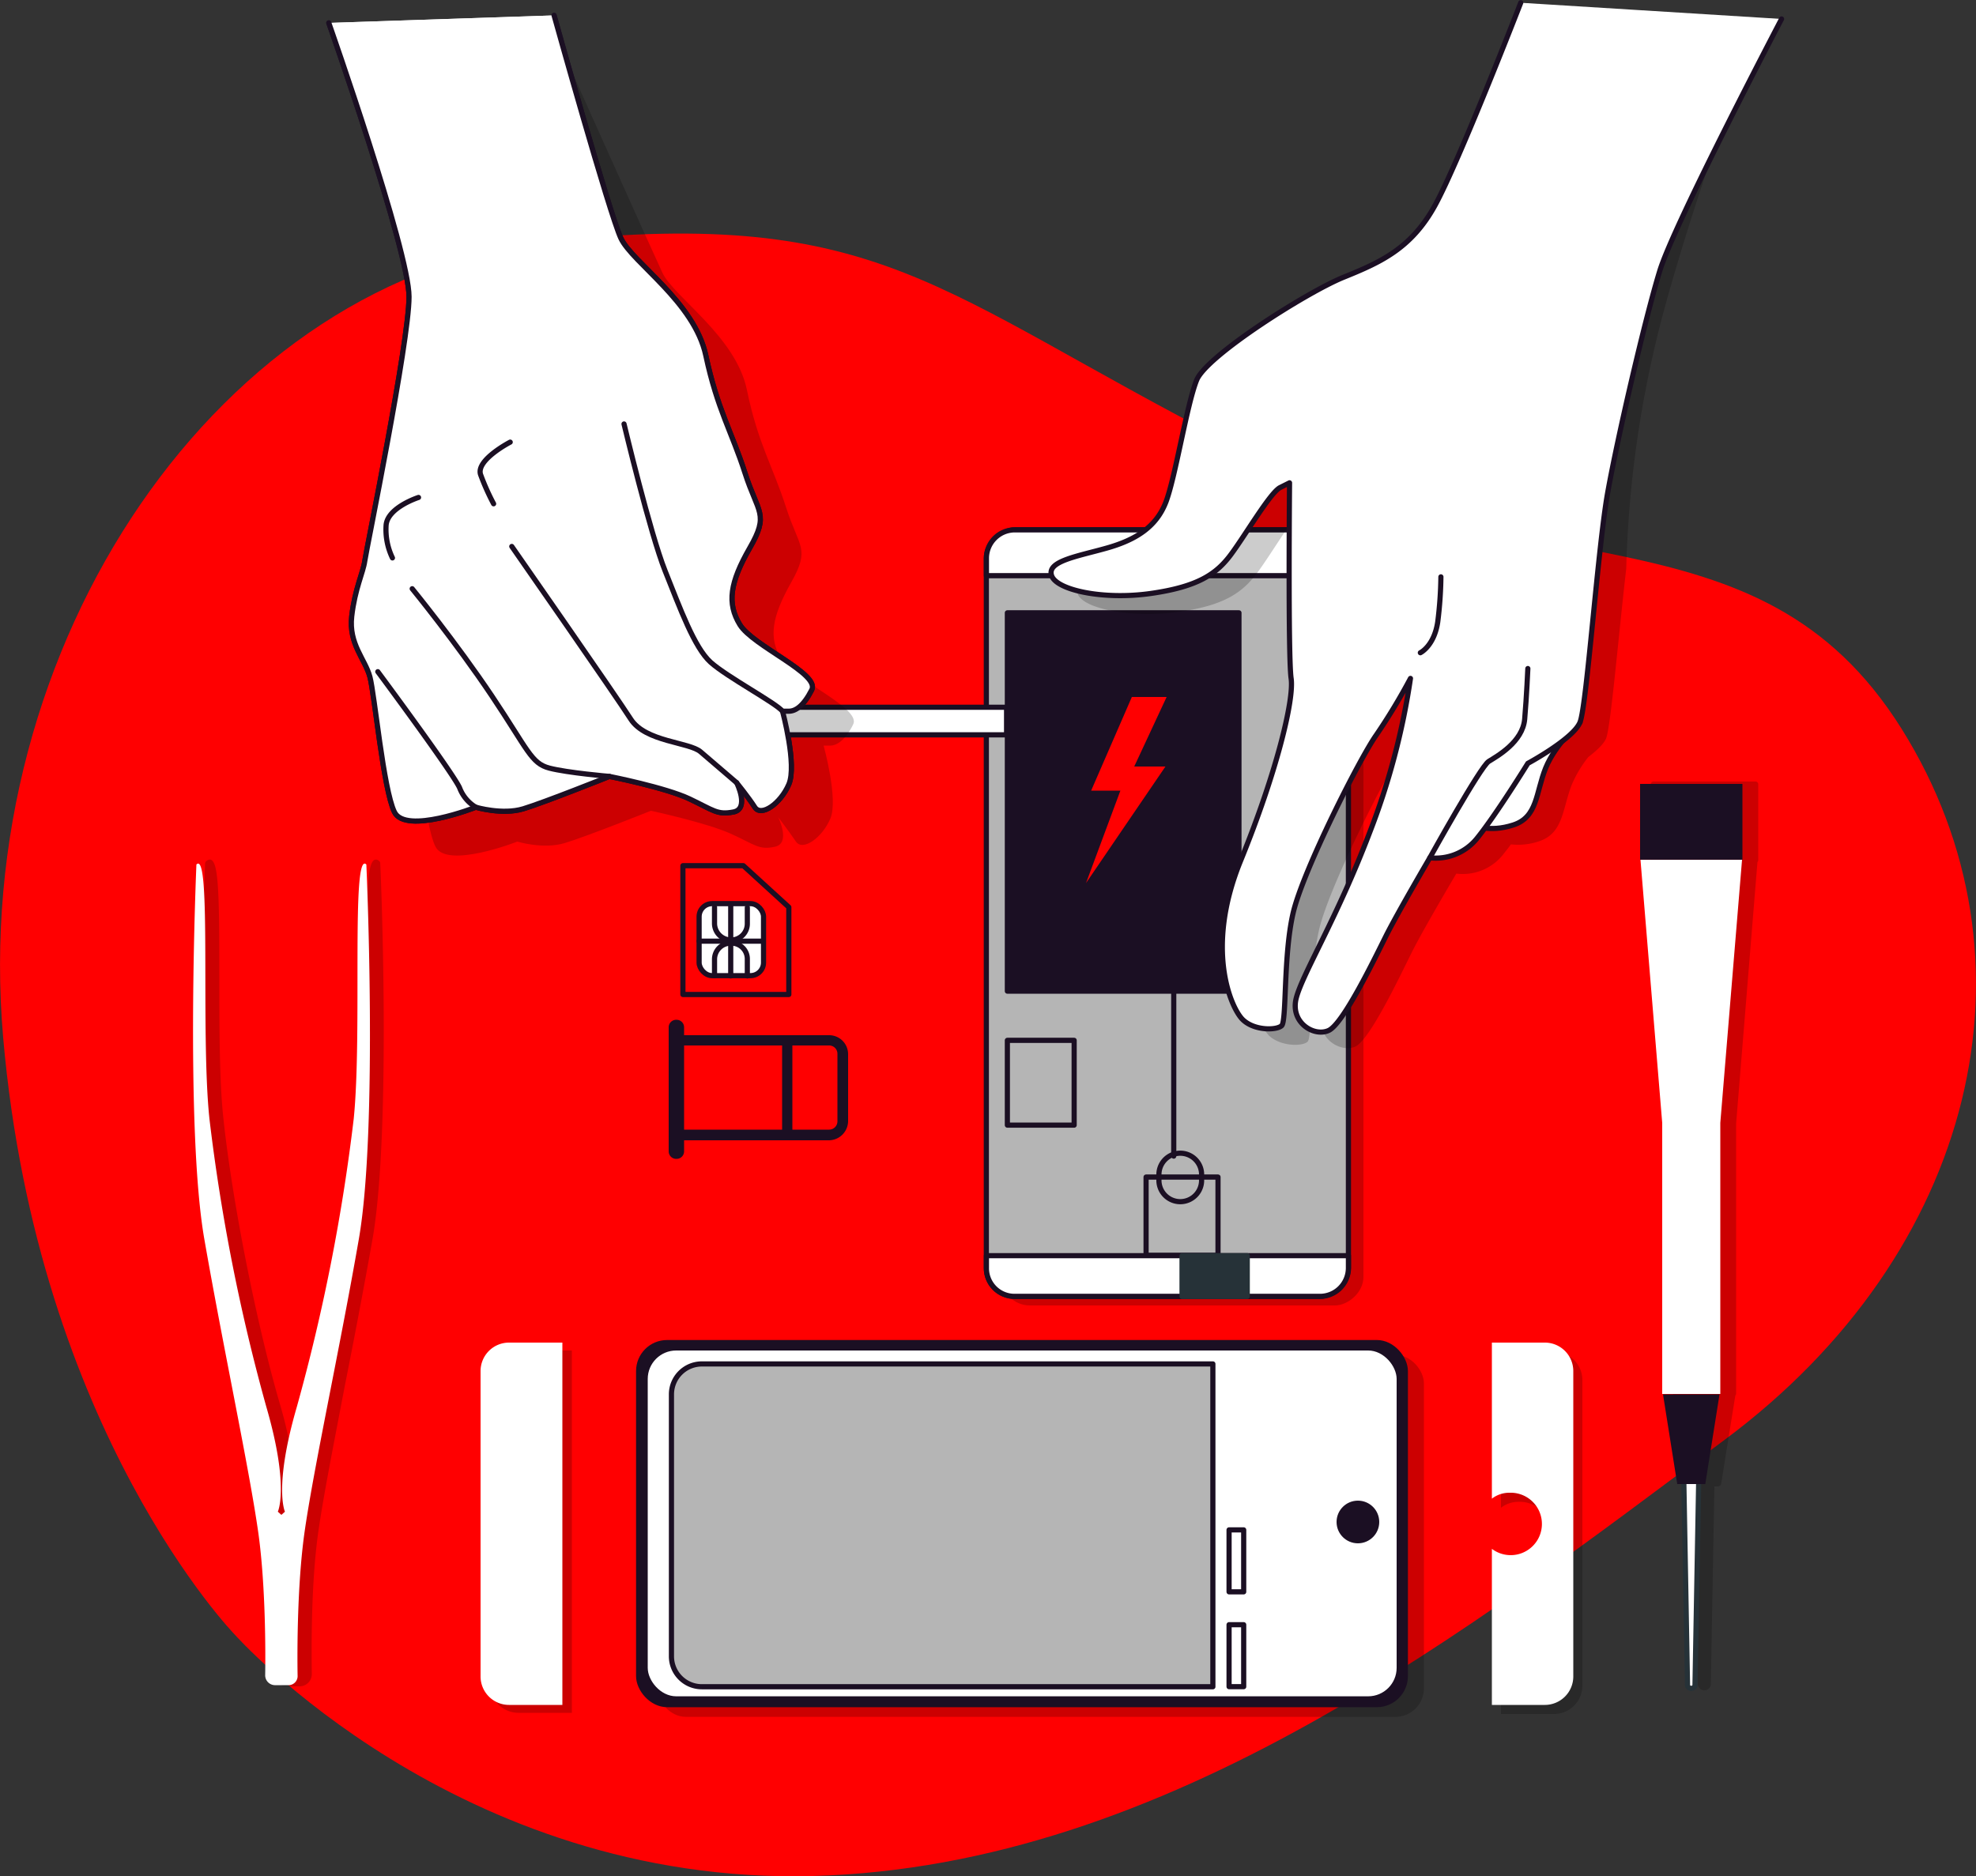 <?xml version="1.0" encoding="UTF-8"?> <svg xmlns="http://www.w3.org/2000/svg" xmlns:xlink="http://www.w3.org/1999/xlink" id="Hand_1" data-name="Hand 1" width="500" height="474.8" viewBox="0 0 500 474.8"><rect x="0" y="0" width="500" height="474.8" fill="#333333" stroke="none"/><defs><clipPath id="clip-path" transform="translate(0 0.7)"><path d="M399.8,182.1s-6.2,5.4-8.7,11.6-2,12.4-8.2,14.4-9.9,0-9.9,0,4.9-12.3,7.8-16.5S399.8,182.1,399.8,182.1Z" style="fill:none;stroke:#1b0f23;stroke-linecap:round;stroke-linejoin:round;stroke-width:1.308px"></path></clipPath><clipPath id="clip-path-2" transform="translate(0 0.7)"><path d="M384.8,0s-15.6,40.2-21.7,51.3S349,65.8,339.9,69.5s-34.6,19.8-37.1,26-5.4,24.7-7.8,30.9-7.5,9.5-14.9,11.6-15.3,3.3-14,7,13.2,6.2,25.1,4.5,16.6-4.9,20.3-9.9,9.9-15.6,12.4-16.9l2.4-1.2s-.4,44.1.4,49.5-3.7,23.9-12.8,46.2-2.4,37.2.5,40.1,8.6,2.8,9.9,1.6.4-17.7,2.9-28.5,16.9-39.2,21-45a151.8,151.8,0,0,0,8.7-14.4,180,180,0,0,1-10.4,39.2c-8.2,21.5-16.9,35.5-18.5,41.7s4.5,9.9,8.2,8.2,11.6-18.1,14.5-23.9,11.1-19.8,11.1-19.8a13.4,13.4,0,0,0,12-5c4.9-6.1,12.8-18.9,12.8-18.9s11.5-6.2,13.2-10.4,4.5-44.1,7-58.1,9.5-44.2,13.2-56.2S450.8,4.1,450.8,4.1" style="fill:#fff;stroke:#1b0f23;stroke-linecap:round;stroke-linejoin:round;stroke-width:1.308px"></path></clipPath><clipPath id="clip-path-3" transform="translate(0 0.7)"><path d="M140.2,3.2s14,50.2,16.9,56.4,18.6,16.1,21.5,29.7,6.6,19.4,9.9,29.7,6.2,10.3,1.2,19-5.8,14-2.5,19.4,20.3,12.4,18.2,16.5-4.1,5.4-5.8,5.4H198s3.7,13.6,1.6,18.5-7,8.3-8.6,5.8-4.6-6.2-4.6-6.2,3.3,6.6-.8,7.4-5-.4-11.1-3.3-20.3-5.7-20.3-5.7-16.5,6.6-21.8,8.2-12-.4-12-.4-17.8,7-20.6,1.2-5-29.7-6.2-34.2-5.4-8.3-4.6-15.3,2.9-11.1,3.3-14S103.5,86,103.5,74.4,83.2,5.1,83.2,5.1" style="fill:#fff;stroke:#1b0f23;stroke-linecap:round;stroke-linejoin:round;stroke-width:1.308px"></path></clipPath></defs><path d="M59.4,413s56.3,63.5,146.3,61.1,167-63,230.7-110.4,81.3-121.6,44.8-179.9-95.4-34.2-169.9-72.4S222.8,51.7,139.4,60.3-7.9,162.1.8,261.9,59.4,413,59.4,413Z" transform="translate(0 0.7)" style="fill:#ff0001"></path><rect x="202.2" y="186.9" width="194" height="91.62" rx="7.2" transform="translate(531.9 -65.8) rotate(90)" style="opacity:0.2"></rect><rect x="198.4" y="184.6" width="194" height="91.62" rx="7.2" transform="translate(525.8 -64.3) rotate(90)" style="fill:#b5b5b5;stroke:#1b0f23;stroke-linecap:round;stroke-linejoin:round;stroke-width:1.308px"></rect><path d="M334,133.4H256.7a7.2,7.2,0,0,0-7.1,7.2V145h91.6v-4.4A7.2,7.2,0,0,0,334,133.4Z" transform="translate(0 0.7)" style="fill:#fff;stroke:#1b0f23;stroke-linecap:round;stroke-linejoin:round;stroke-width:1.308px"></path><rect x="254.9" y="155.1" width="58.6" height="95.75" style="fill:#1b0f23;stroke:#1b0f23;stroke-linecap:round;stroke-linejoin:round;stroke-width:1.308px"></rect><path d="M249.6,317.1v3.1a7.1,7.1,0,0,0,7.1,7.2H334a7.2,7.2,0,0,0,7.2-7.2v-3.1Z" transform="translate(0 0.7)" style="fill:#fff;stroke:#1b0f23;stroke-linecap:round;stroke-linejoin:round;stroke-width:1.308px"></path><rect x="290" y="297.9" width="18.2" height="19.81" style="fill:none;stroke:#1b0f23;stroke-linecap:round;stroke-linejoin:round;stroke-width:1.308px"></rect><path d="M304,297.3a5.4,5.4,0,1,0-10.7,0,5.4,5.4,0,1,0,10.7,0Z" transform="translate(0 0.7)" style="fill:none;stroke:#1b0f23;stroke-linecap:round;stroke-linejoin:round;stroke-width:1.308px"></path><line x1="297" y1="292.6" x2="297" y2="250.9" style="fill:#fff;stroke:#1b0f23;stroke-linecap:round;stroke-linejoin:round;stroke-width:1.308px"></line><rect x="254.9" y="263.3" width="16.9" height="21.46" style="fill:none;stroke:#1b0f23;stroke-linecap:round;stroke-linejoin:round;stroke-width:1.308px"></rect><rect x="299.1" y="317.8" width="16.5" height="10.32" style="fill:#263238;stroke:#263238;stroke-linecap:round;stroke-linejoin:round;stroke-width:1.308px"></rect><polygon points="295.2 176.4 286.4 176.4 276.1 200.1 283.5 200.1 274.8 223.5 294.9 194 287 194 295.2 176.4" style="fill:#ff0001"></polygon><path d="M131.2,341.1h13.5v91.7H131.2a7.2,7.2,0,0,1-7.2-7.2V348.3A7.2,7.2,0,0,1,131.2,341.1Z" transform="translate(0 0.7)" style="opacity:0.2"></path><path d="M128.8,339.1h13.5v91.7H128.8a7.2,7.2,0,0,1-7.2-7.2V346.3A7.2,7.2,0,0,1,128.8,339.1Z" transform="translate(0 0.7)" style="fill:#fff"></path><path d="M393.2,341.4H379.8v39.5a7.2,7.2,0,0,1,4.5-1.5,7.9,7.9,0,1,1-4.5,14.2v39.5h13.4a7.2,7.2,0,0,0,7.2-7.2V348.6A7.2,7.2,0,0,0,393.2,341.4Z" transform="translate(0 0.7)" style="opacity:0.2"></path><path d="M390.9,339.1H377.5v39.5a7.2,7.2,0,0,1,4.5-1.5,7.9,7.9,0,1,1-4.5,14.2v39.5h13.4a7.2,7.2,0,0,0,7.2-7.2V346.3A7.2,7.2,0,0,0,390.9,339.1Z" transform="translate(0 0.7)" style="fill:#fff"></path><rect x="166.3" y="342.9" width="194" height="91.62" rx="7.2" style="opacity:0.2"></rect><rect x="161.6" y="339.8" width="194" height="91.62" rx="7.2" style="fill:#1b0f23;stroke:#1b0f23;stroke-linecap:round;stroke-linejoin:round;stroke-width:1.308px"></rect><rect x="163.9" y="341.8" width="189.5" height="87.52" rx="7.2" style="fill:#fff"></rect><path d="M177.6,345.2H306.9a0,0,0,0,1,0,0v81.7a0,0,0,0,1,0,0H177.6a7.7,7.7,0,0,1-7.7-7.7V352.9A7.7,7.7,0,0,1,177.6,345.2Z" style="fill:#b5b5b5;stroke:#1b0f23;stroke-linecap:round;stroke-linejoin:round;stroke-width:1.308px"></path><circle cx="343.6" cy="385.2" r="5.4" style="fill:#1b0f23"></circle><rect x="311" y="411.2" width="3.7" height="15.68" style="fill:none;stroke:#1b0f23;stroke-linecap:round;stroke-linejoin:round;stroke-width:1.308px"></rect><rect x="311" y="387.2" width="3.7" height="15.68" style="fill:none;stroke:#1b0f23;stroke-linecap:round;stroke-linejoin:round;stroke-width:1.308px"></rect><path d="M209.8,261.3H173.1v-2a1.9,1.9,0,0,0-1.9-1.9,1.9,1.9,0,0,0-2,1.9v31.4a1.9,1.9,0,0,0,2,1.9,1.9,1.9,0,0,0,1.9-1.9v-2.8h36.7a4.9,4.9,0,0,0,4.8-4.8v-17A4.8,4.8,0,0,0,209.8,261.3Zm-36.7,2.6h24.8v21.3H173.1Zm38.8,19.2a2.1,2.1,0,0,1-2.1,2.1h-9.3V263.9h9.3a2.1,2.1,0,0,1,2.1,2.2Z" transform="translate(0 0.7)" style="fill:#1b0f23"></path><polygon points="188.1 219.1 172.8 219.1 172.8 251.7 199.6 251.7 199.6 229.6 188.1 219.1" style="fill:#ff0001;stroke:#1b0f23;stroke-linecap:round;stroke-linejoin:round;stroke-width:1.308px"></polygon><rect x="176.9" y="228.7" width="16.3" height="18.23" rx="3.3" style="fill:#fff;stroke:#1b0f23;stroke-linecap:round;stroke-linejoin:round;stroke-width:1.308px"></rect><line x1="184.9" y1="229.1" x2="184.9" y2="247" style="fill:none;stroke:#1b0f23;stroke-linecap:round;stroke-linejoin:round;stroke-width:1.308px"></line><line x1="176.9" y1="238.2" x2="193" y2="238.2" style="fill:none;stroke:#1b0f23;stroke-linecap:round;stroke-linejoin:round;stroke-width:1.308px"></line><path d="M180.8,246.2v-4.1a4.1,4.1,0,0,1,4.1-4.1h.2a4,4,0,0,1,4,4.1v4.2" transform="translate(0 0.7)" style="fill:none;stroke:#1b0f23;stroke-linecap:round;stroke-linejoin:round;stroke-width:1.308px"></path><path d="M189.1,229v4.1a4.1,4.1,0,0,1-4,4.1h-.2a4.2,4.2,0,0,1-4.1-4.1v-4.2" transform="translate(0 0.7)" style="fill:none;stroke:#1b0f23;stroke-linecap:round;stroke-linejoin:round;stroke-width:1.308px"></path><path d="M444.9,197.8a.7.7,0,0,0-.6-.7h-26a.7.7,0,0,0-.6.7v19.1c0,.2,0,.4.2.5l5.4,66.2h0v68.4a.8.8,0,0,0,.2.5l3.6,22.4a.9.9,0,0,0,.7.6h.9l.9,50a1.7,1.7,0,0,0,1.7,1.6,1.6,1.6,0,0,0,1.6-1.6l.9-50h1a.9.9,0,0,0,.7-.6l3.6-22.4a.8.8,0,0,0,.2-.5V283.7h0l5.4-66.2a.8.8,0,0,0,.2-.5Z" transform="translate(0 0.7)" style="opacity:0.2"></path><path d="M428,426.6h0a.9.9,0,0,1-1-1l-1-55.3h3.9l-1,55.3A.9.9,0,0,1,428,426.6Z" transform="translate(0 0.7)" style="fill:#fff;stroke:#263238;stroke-miterlimit:10;stroke-width:1.308px"></path><polygon points="440.8 217.6 415.1 217.6 420.6 284.2 420.6 284.2 420.6 352.8 435.3 352.8 435.3 284.2 435.3 284.2 440.8 217.6" style="fill:#fff"></polygon><rect x="415" y="198.4" width="25.9" height="19.18" style="fill:#1b0f23"></rect><polygon points="431.5 375.6 424.4 375.6 420.8 352.9 435.1 352.9 431.5 375.6" style="fill:#1b0f23"></polygon><path d="M96.2,217.7a.4.4,0,0,0-.2-.4,1.1,1.1,0,0,0-1.2-.4c-1.9.8-2.1,8.7-2.1,29.3,0,12.5,0,26.6-1,35.9-2.3,21-8.4,52.3-14.4,72.8a107.1,107.1,0,0,0-3.2,14.5,107.1,107.1,0,0,0-3.2-14.5c-6-20.5-12.2-51.8-14.4-72.8-1-9.3-1-23.4-1-35.9,0-20.6-.2-28.5-2.1-29.3-.2-.1-.7-.1-1.3.4l-.2.4c0,.7-2.9,67.1,2,95,2.2,12.4,4.6,25,6.9,37.1,3,15.2,5.5,28.3,6.8,37.5,1.8,12.9,1.8,29.2,1.7,35.7a3.1,3.1,0,0,0,.9,2.2,2.9,2.9,0,0,0,2.2.9h3.4a3.1,3.1,0,0,0,3.1-3.1c-.1-6.5-.2-22.8,1.6-35.7,1.3-9.2,3.9-22.3,6.8-37.5,2.4-12.1,4.8-24.7,7-37.1C99.1,284.8,96.3,218.4,96.2,217.7ZM74.1,380.9a4.3,4.3,0,0,0,.1.5.1.1,0,0,0-.1.1h-.2C74,381.3,74,381.1,74.1,380.9Z" transform="translate(0 0.7)" style="opacity:0.2"></path><path d="M92.7,218.1c-3.9-3.9-1,42.8-3.2,64.4a484.7,484.7,0,0,1-14.4,72.9c-5.9,20.3-3,26.5-3,26.5l-.9.8-.9-.8s3-6.2-2.9-26.5A484.7,484.7,0,0,1,53,282.5c-2.3-21.6.6-68.3-3.3-64.4,0,0-2.9,66.7,2,94.8s11.4,58.2,13.7,74.6c1.8,13.1,1.8,29.7,1.7,35.8a2.5,2.5,0,0,0,2.4,2.5h3.4a2.3,2.3,0,0,0,2.4-2.5c-.1-6.1-.1-22.7,1.7-35.8,2.3-16.4,8.9-46.4,13.8-74.6S92.7,218.1,92.7,218.1Z" transform="translate(0 0.7)" style="fill:#fff"></path><path d="M421.3,76.9c9.1-32.9,20.4-61.8,23.4-69.6L391.3,5.2s-15.5,40.2-21.7,51.3-14,14.5-23.1,18.2-34.7,19.8-37.2,26-5.3,24.8-7.8,31-7.4,9.5-14.9,11.5l-4.3,1.2h-.1l-1.4.4-.8.2h-.4l-.7.2h-.5l-.6.2-.4.2-1,.3h-.2l-.7.3h-.3l-.5.2-.3.2-.4.3h-.2l-.6.5h0l-.3.4v.2a.5.5,0,0,0-.2.4h-.1v.6a1.3,1.3,0,0,0,.1.6c1.3,3.7,13.2,6.2,25.2,4.6s16.5-5,20.2-9.9,9.9-15.7,12.4-17l2.5-1.2s-.4,44.2.4,49.5-3.7,24-12.8,46.3a55.8,55.8,0,0,0-4.6,22.4h0a42.4,42.4,0,0,0,.4,5.3h0a29.9,29.9,0,0,0,.9,4.5h0a5.6,5.6,0,0,0,.4,1.2h0c.3.8.5,1.5.8,2.2h0a3,3,0,0,1,.4.8c0,.1.1.1.1.2l.3.7h.1l.4.7h.1l.3.5h.1l.3.4a.1.1,0,0,0,.1.1l.3.4c2.9,2.9,8.7,2.9,9.9,1.6s.4-17.7,2.9-28.4,16.9-39.2,21-45a139.1,139.1,0,0,0,8.7-14.5,181.3,181.3,0,0,1-10.3,39.2c-8.3,21.5-16.9,35.5-18.6,41.7s4.6,9.9,8.3,8.3,11.5-18.2,14.4-24,11.2-19.8,11.2-19.8a13,13,0,0,0,11.9-4.9c.6-.8,1.3-1.6,1.9-2.5a16.5,16.5,0,0,0,7.2-.8c6.2-2.1,5.8-8.3,8.3-14.5a30.7,30.7,0,0,1,4.1-6.8c2.1-1.6,3.9-3.3,4.5-4.7,1.2-3.1,3.1-25.7,5.1-43A277.9,277.9,0,0,1,421.3,76.9Z" transform="translate(0 0.7)" style="opacity:0.2"></path><g style="clip-path:url(#clip-path)"><path d="M399.8,182.1s-6.2,5.4-8.7,11.6-2,12.4-8.2,14.4-9.9,0-9.9,0,4.9-12.3,7.8-16.5S399.8,182.1,399.8,182.1Z" transform="translate(0 0.7)" style="fill:#fff"></path></g><path d="M399.8,182.1s-6.2,5.4-8.7,11.6-2,12.4-8.2,14.4-9.9,0-9.9,0,4.9-12.3,7.8-16.5S399.8,182.1,399.8,182.1Z" transform="translate(0 0.7)" style="fill:none;stroke:#1b0f23;stroke-linecap:round;stroke-linejoin:round;stroke-width:1.308px"></path><path d="M384.8,0s-15.6,40.2-21.7,51.3S349,65.8,339.9,69.5s-34.6,19.8-37.1,26-5.4,24.7-7.8,30.9-7.5,9.5-14.9,11.6-15.3,3.3-14,7,13.2,6.2,25.1,4.5,16.6-4.9,20.3-9.9,9.9-15.6,12.4-16.9l2.4-1.2s-.4,44.1.4,49.5-3.7,23.9-12.8,46.2-2.4,37.2.5,40.1,8.6,2.8,9.9,1.6.4-17.7,2.9-28.5,16.9-39.2,21-45a151.8,151.8,0,0,0,8.7-14.4,180,180,0,0,1-10.4,39.2c-8.2,21.5-16.9,35.5-18.5,41.7s4.5,9.9,8.2,8.2,11.6-18.1,14.5-23.9,11.1-19.8,11.1-19.8a13.4,13.4,0,0,0,12-5c4.9-6.1,12.8-18.9,12.8-18.9s11.5-6.2,13.2-10.4,4.5-44.1,7-58.1,9.5-44.2,13.2-56.2S450.8,4.1,450.8,4.1" transform="translate(0 0.7)" style="fill:#fff"></path><g style="clip-path:url(#clip-path-2)"><g style="opacity:0.5"><path d="M311.5,139.6c3.7-4.9,9.9-15.6,12.4-16.9l2.4-1.2s-6.1-11.9-12.2-3.2-14.9,21.8-22.7,22.7c-5.4.6-10.5-.9-15.6-1.9-5.8,1.5-10.7,2.9-9.7,5.9s13.2,6.2,25.1,4.5S307.8,144.6,311.5,139.6Z" transform="translate(0 0.7)" style="fill:#fff"></path><path d="M309.3,237.8c-.2,10.7,3.2,17.6,5.1,19.5s8.6,2.8,9.9,1.6.4-17.7,2.9-28.5,16.9-39.2,21-45a151.8,151.8,0,0,0,8.7-14.4s-9.7,17.9-20.2,28.4S314.1,218.6,309.3,237.8Z" transform="translate(0 0.7)" style="fill:#fff"></path><path d="M433.5,38.1s-9.6,17.4-27.9,41.8-19.2,55-21.8,68.1-.8,25.2-10.4,39.2-15.7,25.3-15.7,25.3l-.8-41.5a180,180,0,0,1-10.4,39.2c-8.2,21.5-16.9,35.5-18.5,41.7s4.5,9.9,8.2,8.2,11.6-18.1,14.5-23.9,11.1-19.8,11.1-19.8a13.4,13.4,0,0,0,12-5c4.9-6.1,12.8-18.9,12.8-18.9s11.5-6.2,13.2-10.4,4.5-44.1,7-58.1,9.5-44.2,13.2-56.2c1.7-5.5,7.7-17.8,13.6-29.5Z" transform="translate(0 0.7)" style="fill:#fff"></path></g></g><path d="M384.8,0s-15.6,40.2-21.7,51.3S349,65.8,339.9,69.5s-34.6,19.8-37.1,26-5.4,24.7-7.8,30.9-7.5,9.5-14.9,11.6-15.3,3.3-14,7,13.2,6.2,25.1,4.5,16.6-4.9,20.3-9.9,9.9-15.6,12.4-16.9l2.4-1.2s-.4,44.1.4,49.5-3.7,23.9-12.8,46.2-2.4,37.2.5,40.1,8.6,2.8,9.9,1.6.4-17.7,2.9-28.5,16.9-39.2,21-45a151.8,151.8,0,0,0,8.7-14.4,180,180,0,0,1-10.4,39.2c-8.2,21.5-16.9,35.5-18.5,41.7s4.5,9.9,8.2,8.2,11.6-18.1,14.5-23.9,11.1-19.8,11.1-19.8a13.4,13.4,0,0,0,12-5c4.9-6.1,12.8-18.9,12.8-18.9s11.5-6.2,13.2-10.4,4.5-44.1,7-58.1,9.5-44.2,13.2-56.2S450.8,4.1,450.8,4.1" transform="translate(0 0.7)" style="fill:none;stroke:#1b0f23;stroke-linecap:round;stroke-linejoin:round;stroke-width:1.308px"></path><path d="M359.4,164.5s3.5-1.7,4.4-7.8a98.4,98.4,0,0,0,.8-11.4" transform="translate(0 0.7)" style="fill:none;stroke:#1b0f23;stroke-linecap:round;stroke-linejoin:round;stroke-width:1.308px"></path><path d="M361.8,216.4s12.8-23.1,14.9-24.4,8.6-4.9,9.1-10.7.8-12.8.8-12.8" transform="translate(0 0.7)" style="fill:none;stroke:#1b0f23;stroke-linecap:round;stroke-linejoin:round;stroke-width:1.308px"></path><path d="M140.2,3.2s14,50.2,16.9,56.4,18.6,16.1,21.5,29.7,6.6,19.4,9.9,29.7,6.2,10.3,1.2,19-5.8,14-2.5,19.4,20.3,12.4,18.2,16.5-4.1,5.4-5.8,5.4H198s3.7,13.6,1.6,18.5-7,8.3-8.6,5.8-4.6-6.2-4.6-6.2,3.3,6.6-.8,7.4-5-.4-11.1-3.3-20.3-5.7-20.3-5.7-16.5,6.6-21.8,8.2-12-.4-12-.4-17.8,7-20.6,1.2-5-29.7-6.2-34.2-5.4-8.3-4.6-15.3,2.9-11.1,3.3-14S103.5,86,103.5,74.4,83.2,5.1,83.2,5.1" transform="translate(0 0.7)" style="fill:#fff;stroke:#1b0f23;stroke-linecap:round;stroke-linejoin:round;stroke-width:1.308px"></path><path d="M157.9,106.6s6.6,27.7,10.4,37.2,7.4,19.4,11.5,23.1,16.5,10.3,18.2,12.4" transform="translate(0 0.7)" style="fill:none;stroke:#1b0f23;stroke-linecap:round;stroke-linejoin:round;stroke-width:1.308px"></path><path d="M129.5,137.6s26.4,37.9,30.1,43.7,14.9,5.8,17.7,8.3l9.1,7.8" transform="translate(0 0.7)" style="fill:none;stroke:#1b0f23;stroke-linecap:round;stroke-linejoin:round;stroke-width:1.308px"></path><path d="M104.3,148.3s11.1,13.6,20.2,27.2,9.9,17,14.5,18.2,15.2,2.1,15.2,2.1" transform="translate(0 0.7)" style="fill:none;stroke:#1b0f23;stroke-linecap:round;stroke-linejoin:round;stroke-width:1.308px"></path><path d="M95.6,169.3s19,25.6,20.7,29.4a9.7,9.7,0,0,0,4.1,4.9" transform="translate(0 0.7)" style="fill:none;stroke:#1b0f23;stroke-linecap:round;stroke-linejoin:round;stroke-width:1.308px"></path><path d="M129.1,111.2s-8.7,4.5-7.5,8.2a59.6,59.6,0,0,0,3.3,7.4" transform="translate(0 0.7)" style="fill:none;stroke:#1b0f23;stroke-linecap:round;stroke-linejoin:round;stroke-width:1.308px"></path><path d="M105.9,125.2s-7.8,2.5-8.2,7a16.6,16.6,0,0,0,1.6,8.3" transform="translate(0 0.7)" style="fill:none;stroke:#1b0f23;stroke-linecap:round;stroke-linejoin:round;stroke-width:1.308px"></path><rect x="193.7" y="179" width="61" height="6.98" style="fill:#fff;stroke:#1b0f23;stroke-linecap:round;stroke-linejoin:round;stroke-width:1.308px"></rect><path d="M144.1,16.1s20.6,46,23.5,52.2S186.2,84.4,189,98s6.6,19.4,9.9,29.7,6.2,10.3,1.3,19-5.8,14-2.5,19.4,20.2,12.4,18.2,16.5-4.2,5.4-5.8,5.4h-1.7s3.8,13.6,1.7,18.5-7,8.3-8.7,5.8-4.5-6.2-4.5-6.2,3.3,6.6-.8,7.5-5-.5-11.2-3.3-20.2-5.8-20.2-5.8-16.5,6.6-21.9,8.2-11.9-.4-11.9-.4-17.8,7-20.7,1.3-4.9-29.8-6.2-34.3-5.3-8.2-4.5-15.3,2.9-11.1,3.3-14,11.1-55.3,11.1-66.9S93.7,13.8,93.7,13.8" transform="translate(0 0.7)" style="opacity:0.2"></path><path d="M140.2,3.2s14,50.2,16.9,56.4,18.6,16.1,21.5,29.7,6.6,19.4,9.9,29.7,6.2,10.3,1.2,19-5.8,14-2.5,19.4,20.3,12.4,18.2,16.5-4.1,5.4-5.8,5.4H198s3.7,13.6,1.6,18.5-7,8.3-8.6,5.8-4.6-6.2-4.6-6.2,3.3,6.6-.8,7.4-5-.4-11.1-3.3-20.3-5.7-20.3-5.7-16.5,6.6-21.8,8.2-12-.4-12-.4-17.8,7-20.6,1.2-5-29.7-6.2-34.2-5.4-8.3-4.6-15.3,2.9-11.1,3.3-14S103.5,86,103.5,74.4,83.2,5.1,83.2,5.1" transform="translate(0 0.7)" style="fill:#fff"></path><g style="clip-path:url(#clip-path-3)"><path d="M131.8,196.8a106.1,106.1,0,0,1-15.5,1.9s.2,9.8-16.5,6.1c2.8,5.8,20.6-1.2,20.6-1.2s6.6,2.1,12,.4,21.8-8.2,21.8-8.2,14.1,2.9,20.3,5.7,7,4.2,11.1,3.3.8-7.4.8-7.4,2.9,3.7,4.6,6.2,6.6-.8,8.6-5.8-1.6-18.5-1.6-18.5h1.6c1.7,0,3.7-1.3,5.8-5.4s-14.9-11.2-18.2-16.5-2.4-10.7,2.5-19.4,2.1-8.7-1.2-19-7-16.1-9.9-29.7-15.7-21.6-20.3-27.9a123,123,0,0,0,11.9,23.8c12.2,18.3,13.1,35.7,9.6,45.3s-7,17.5-7,17.5l-12.2-27.1s1.7,26.2,5.2,32.3,5.2,13.1,11.3,18.3,14.9,11.3,7.9,11.3-25.4-1.5-25.4-1.5,1.8,6.8-7.7,6.8a97.7,97.7,0,0,1-20.1-2.6S140.5,195.1,131.8,196.8Z" transform="translate(0 0.7)" style="fill:#fff;opacity:0.5"></path></g><path d="M140.2,3.2s14,50.2,16.9,56.4,18.6,16.1,21.5,29.7,6.6,19.4,9.9,29.7,6.2,10.3,1.2,19-5.8,14-2.5,19.4,20.3,12.4,18.2,16.5-4.1,5.4-5.8,5.4H198s3.7,13.6,1.6,18.5-7,8.3-8.6,5.8-4.6-6.2-4.6-6.2,3.3,6.6-.8,7.4-5-.4-11.1-3.3-20.3-5.7-20.3-5.7-16.5,6.6-21.8,8.2-12-.4-12-.4-17.8,7-20.6,1.2-5-29.7-6.2-34.2-5.4-8.3-4.6-15.3,2.9-11.1,3.3-14S103.5,86,103.5,74.4,83.2,5.1,83.2,5.1" transform="translate(0 0.7)" style="fill:none;stroke:#1b0f23;stroke-linecap:round;stroke-linejoin:round;stroke-width:1.308px"></path><path d="M157.9,106.6s6.6,27.7,10.4,37.2,7.4,19.4,11.5,23.1,16.5,10.3,18.2,12.4" transform="translate(0 0.7)" style="fill:none;stroke:#1b0f23;stroke-linecap:round;stroke-linejoin:round;stroke-width:1.308px"></path><path d="M129.5,137.6s26.4,37.9,30.1,43.7,14.9,5.8,17.7,8.3l9.1,7.8" transform="translate(0 0.7)" style="fill:none;stroke:#1b0f23;stroke-linecap:round;stroke-linejoin:round;stroke-width:1.308px"></path><path d="M104.3,148.3s11.1,13.6,20.2,27.2,9.9,17,14.5,18.2,15.2,2.1,15.2,2.1" transform="translate(0 0.7)" style="fill:none;stroke:#1b0f23;stroke-linecap:round;stroke-linejoin:round;stroke-width:1.308px"></path><path d="M95.6,169.3s19,25.6,20.7,29.4a9.7,9.7,0,0,0,4.1,4.9" transform="translate(0 0.7)" style="fill:none;stroke:#1b0f23;stroke-linecap:round;stroke-linejoin:round;stroke-width:1.308px"></path><path d="M129.1,111.2s-8.7,4.5-7.5,8.2a59.6,59.6,0,0,0,3.3,7.4" transform="translate(0 0.7)" style="fill:none;stroke:#1b0f23;stroke-linecap:round;stroke-linejoin:round;stroke-width:1.308px"></path><path d="M105.9,125.2s-7.8,2.5-8.2,7a16.6,16.6,0,0,0,1.6,8.3" transform="translate(0 0.7)" style="fill:none;stroke:#1b0f23;stroke-linecap:round;stroke-linejoin:round;stroke-width:1.308px"></path></svg> 
